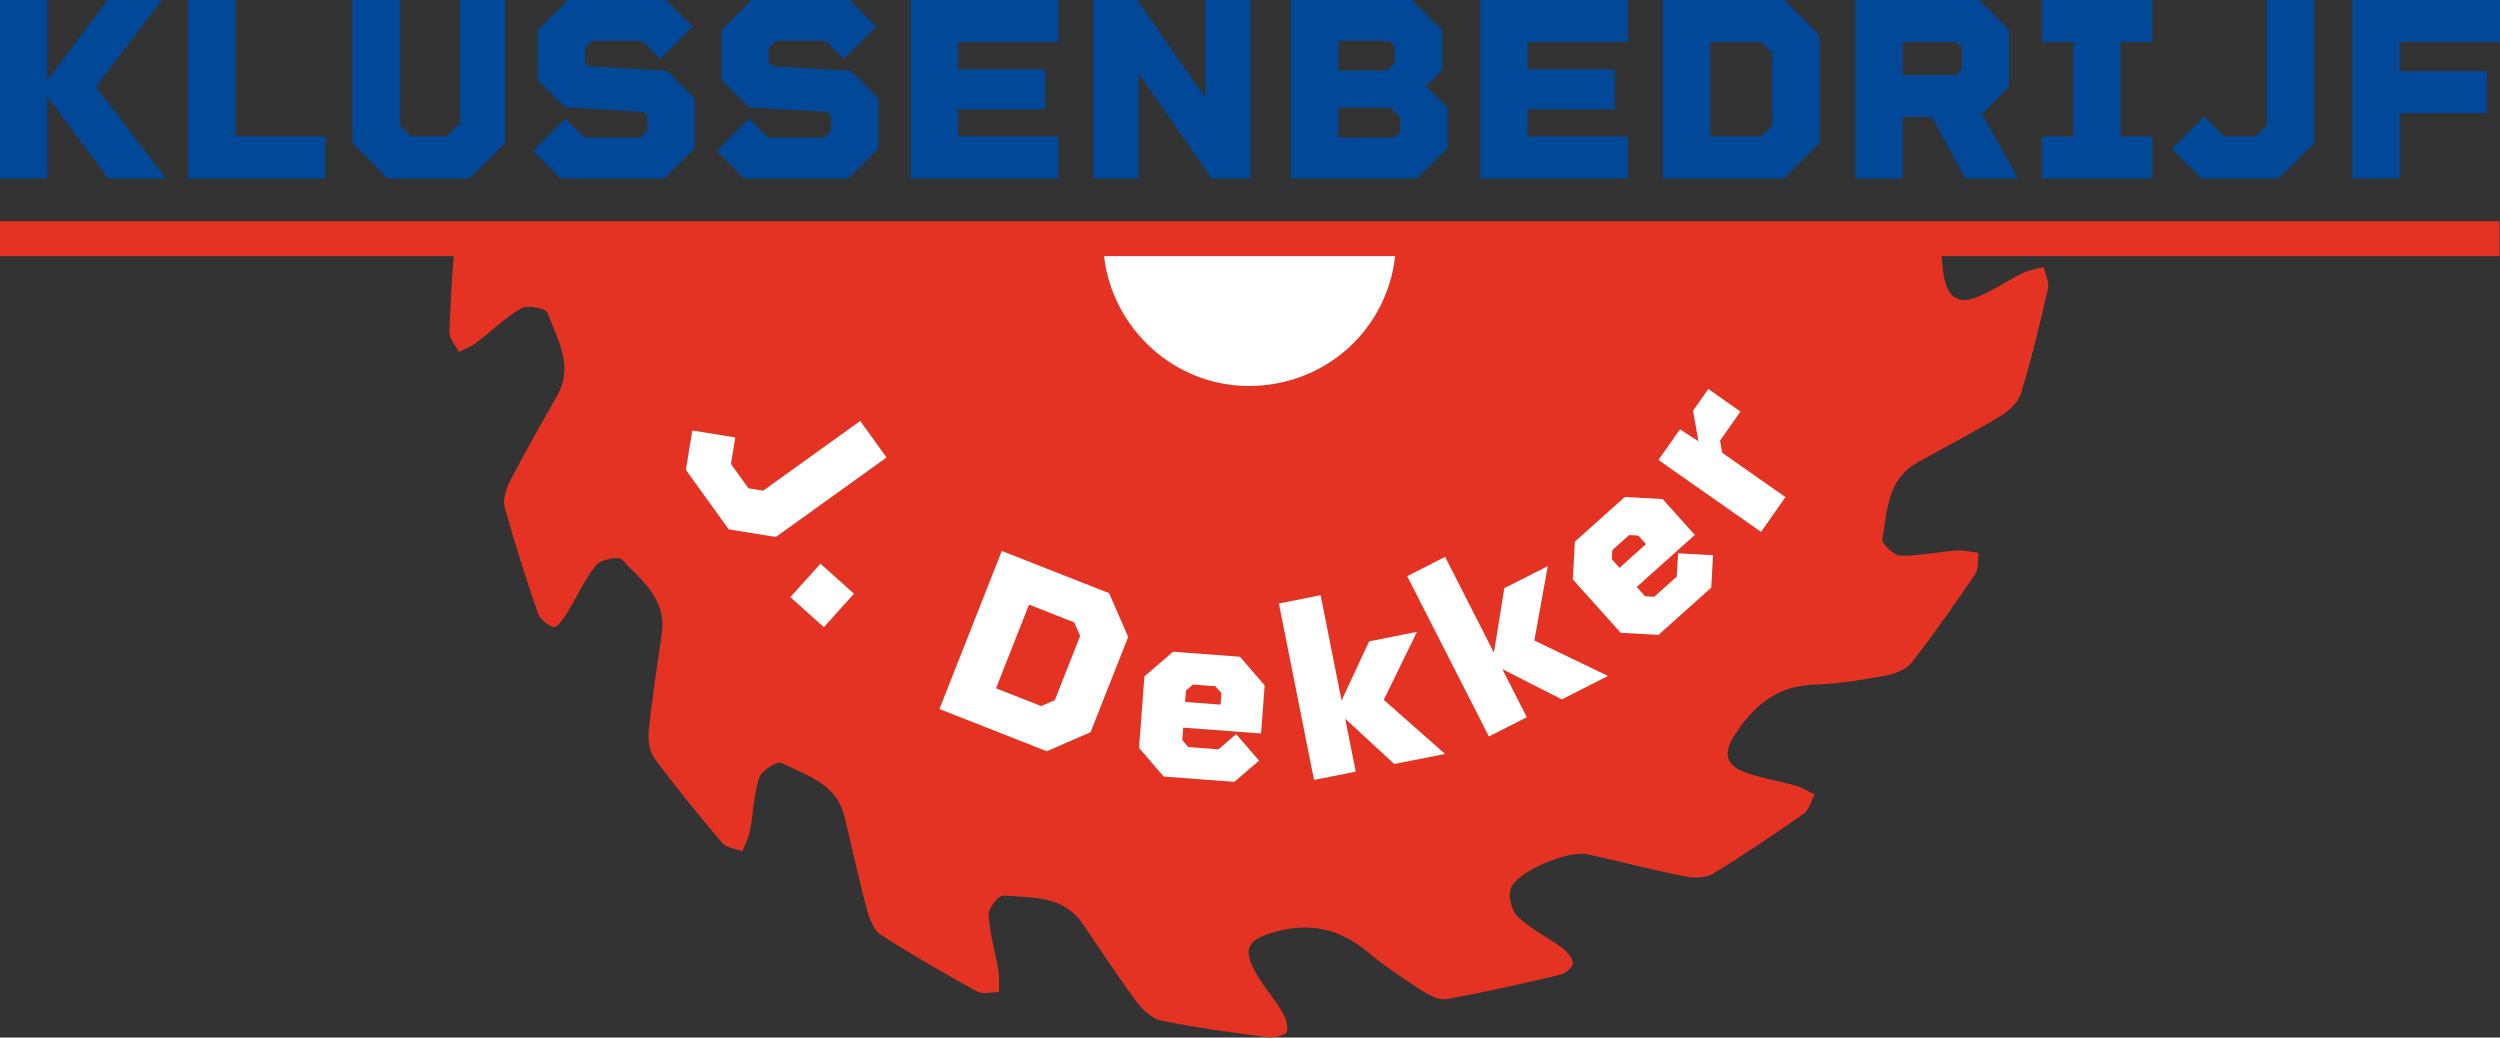 <?xml version="1.0" encoding="UTF-8"?><svg xmlns="http://www.w3.org/2000/svg" viewBox="0 0 390.156 161.915"><rect x="0" y="0" width="390.156" height="161.915" fill="#333333" stroke="none"/><g id="a"/><g id="b"><g id="c"><g id="d"><path d="M16.898,27.85L7.383,15.072v12.778H0V0H7.383V12.533L16.816,0h8.449L14.971,13.515l10.91,14.335h-8.983Zm19.853-6.553V0h-7.383V27.85h21.41v-6.553h-14.027ZM71.779,0V19.249l-2.051,2.048h-5.619l-1.723-1.72V0h-7.383V22.321l5.537,5.529h12.755l5.538-5.529V0h-7.055Zm32.322,11.058l-12.14-.696-.657-.655v-2.253l1.067-1.065h7.874l2.789,2.785,5.045-5.038L103.937,0h-15.299l-4.717,4.71v7.74l4.307,4.301,12.141,.696,.656,.655v2.294l-1.067,1.065h-8.777l-2.953-2.949-5.045,5.038,4.307,4.301h16.201l4.716-4.71v-7.782l-4.307-4.301Zm28.671,0l-12.141-.696-.656-.655v-2.253l1.067-1.065h7.875l2.789,2.785,5.044-5.038L132.608,0h-15.298l-4.717,4.71v7.74l4.307,4.301,12.141,.696,.656,.655v2.294l-1.066,1.065h-8.777l-2.953-2.949-5.044,5.038,4.306,4.301h16.201l4.717-4.71v-7.782l-4.306-4.301Zm32.403-4.505V0h-23.05V27.85h23.05v-6.553h-15.668v-4.259h13.617v-6.227h-13.617V6.553h15.668ZM188.104,0V15.277L177.482,0h-6.85V27.85h7.055V11.427l11.402,16.424h6.071V0h-7.055Zm29.492,21.461h-8.736v-4.669h8.12l1.518,1.516v2.252l-.902,.901Zm-8.736-15.072h7.916l.903,.901v2.54l-1.189,1.187h-7.629V6.389Zm13.699,7.044l2.502-2.498V4.711l-4.717-4.711h-18.867V27.85h19.687l4.717-4.71v-6.348l-3.323-3.359Zm31.501-6.88V0h-23.05V27.85h23.05v-6.553h-15.668v-4.259h13.617v-6.227h-13.617V6.553h15.668Zm22.519,13.024l-1.723,1.72h-7.956V6.553h7.956l1.723,1.719v11.305ZM278.424,0h-18.908V27.85h18.908l5.537-5.529V5.529L278.424,0Zm18.499,6.553h8.326l.943,.901v3.318l-.943,.941h-8.326V6.553Zm18.006,21.297l-5.618-10.075,4.265-4.259V4.711L308.859,0h-19.317V27.85h7.382v-9.625h4.553l5.209,9.625h8.243Zm20.96-21.297V0h-17.226V6.553h4.922v14.744h-4.922v6.553h17.226v-6.553h-4.922V6.553h4.922ZM353.774,0V19.577l-1.723,1.72h-4.922l-3.118-3.112-5.044,5.037,4.635,4.629h12.017l5.537-5.529V0h-7.383Zm36.382,6.553V0h-23.051V27.85h7.383v-10.198h13.617v-6.553h-13.617V6.553h15.669Z" style="fill:#014898;"/><path d="M390.083,39.972h-87.049c.031,1.03,.145,2.093,.341,3.189,.558,3.108,2.108,4.286,4.783,3.342,2.624-.933,4.962-2.636,7.489-3.876,1.012-.496,2.191-.646,3.296-.956,.246,1.124,.902,2.336,.672,3.35-1.257,5.514-2.577,11.027-4.233,16.431-.43,1.404-1.941,2.733-3.292,3.548-4.221,2.543-8.615,4.796-12.917,7.209-4.674,2.62-4.611,7.541-5.408,11.903-.133,.723,1.8,2.575,2.815,2.602,2.901,.077,5.814-.585,8.735-.804,1.14-.085,2.308,.242,3.463,.383-.16,1.122,.032,2.487-.538,3.329-3.179,4.691-6.435,9.342-9.922,13.804-.847,1.083-2.604,1.742-4.057,2.011-3.632,.667-7.321,1.298-11.004,1.396-6.001,.156-9.699,3.376-12.699,8.126-1.568,2.488-1.171,4.387,1.325,5.385,2.706,1.084,5.673,1.497,8.493,2.312,.984,.281,1.874,.882,2.808,1.338-.532,1.005-.813,2.37-1.64,2.955-4.639,3.26-9.337,6.449-14.183,9.381-1.175,.709-3.065,.714-4.506,.425-5.076-1.011-10.09-2.352-15.151-3.443-2.936-.632-10.827,2.616-11.897,5.255-.488,1.205,.078,3.549,1.034,4.469,2.003,1.926,4.635,3.182,6.9,4.858,.785,.581,1.644,1.544,1.734,2.406,.054,.55-1.14,1.626-1.933,1.809-5.87,1.393-11.766,2.718-17.697,3.81-1.132,.206-2.632-.48-3.69-1.166-3.002-1.937-6.013-3.918-8.746-6.203-4.58-3.834-9.516-4.703-15.162-2.897-3.225,1.03-4.182,2.257-2.682,5.385,1.148,2.393,3.045,4.417,4.436,6.71,.574,.948,1.059,2.245,.859,3.236-.102,.495-1.883,1.037-2.82,.912-5.623-.728-11.253-1.489-16.802-2.616-1.457-.293-2.937-1.709-3.893-2.991-2.936-3.954-5.631-8.083-8.407-12.153-3.03-4.441-7.899-4-12.335-4.383-.727-.066-2.37,2-2.316,3.01,.161,2.897,1.031,5.743,1.511,8.629,.187,1.118,.082,2.285,.11,3.431-1.147-.007-2.518,.398-3.401-.086-5.073-2.788-10.11-5.669-14.971-8.807-1.136-.733-1.851-2.503-2.233-3.938-1.309-4.874-2.339-9.821-3.557-14.719-1.253-5.038-5.943-6.25-9.786-8.212-.652-.332-3.108,1.197-3.463,2.285-.87,2.629-.929,5.521-1.452,8.278-.211,1.115-.785,2.161-1.191,3.237-1.063-.418-2.476-.534-3.128-1.299-3.671-4.315-7.267-8.706-10.625-13.268-.819-1.111-.995-3.002-.843-4.472,.531-5.018,1.335-10.012,2.034-15.015,.749-5.331-3.194-8.251-6.236-11.483-.524-.554-3.327-.007-4.03,.866-1.82,2.262-3.011,5.022-4.553,7.517-.535,.866-1.581,2.288-2.03,2.161-.98-.278-2.175-1.229-2.499-2.172-1.882-5.475-3.655-10.992-5.182-16.575-.328-1.205,.231-2.874,.859-4.082,2.327-4.481,4.807-8.882,7.317-13.264,2.69-4.699,.035-8.84-1.503-12.981-.258-.69-3.112-1.231-4.097-.67-2.522,1.434-4.631,3.572-6.973,5.341-.816,.616-1.827,.974-2.749,1.451-.52-1.018-1.519-2.056-1.479-3.049,.146-3.967,.348-7.938,.673-11.893H0v-5.458H390.083v5.458Z" style="fill:#e53323;"/><path d="M196.802,114.468l.565-7.504-3.854-4.471-10.434-.784-4.479,3.847-.84,11.159,3.854,4.474,11.019,.827,3.852-3.309-3.565-4.138-2.764,2.374-4.711-.354-.936-1.087,.146-1.944,12.148,.911Zm-11.713-6.705l1.089-.935,3.504,.263,.936,1.087-.134,1.789-5.529-.415,.134-1.789Zm-11.997-15.193l-16.75-6.588-9.731,24.67,16.749,6.588,6.837-2.969,5.868-14.875-2.973-6.827Zm-8.476,16.699l-2.127,.923-7.049-2.773,5.153-13.06,7.049,2.772,.925,2.124-3.95,10.015Zm114.028-31.688l-9.875-6.922-.334-1.901,3.186-4.531-5.018-3.518-2.378,3.383,.838,4.78-2.879-1.876-3.365,4.788,16.011,11.223,3.814-5.426Zm-27.696,27.911l-11.497-5.534,2.1-11.612-6.787,3.45-1.622,10.057-7.616-14.944-5.917,3.008,12.754,25.02,5.917-3.007-3.827-7.506,9.29,4.729,7.204-3.661Zm-25.43,12.166l-9.562-8.439,5.176-10.606-7.469,1.481-4.293,9.24-3.271-16.445-6.511,1.292,5.478,27.536,6.511-1.292-1.643-8.262,7.656,7.068,7.928-1.573Zm-30.723-57.422c11.965,.038,21.616-8.68,22.941-20.265h-45.434c1.274,11.266,10.932,20.227,22.493,20.265m-56.44,11.158l-4.104-5.698-15.152,10.883-2.288-.373-2.737-3.797,.676-4.137-6.703-1.092-1.005,6.149,6.681,9.274,7.358,1.199,17.275-12.408Zm-5.082,21.266l-5.226-4.692-4.7,5.219,5.226,4.693,4.7-5.219Zm128.61-6.309l-.2,3.635-3.518,3.148-1.434-.079-1.302-1.452,9.072-8.119-5.03-5.604-5.9-.322-7.792,6.974-.323,5.891,7.479,8.332,5.9,.322,8.227-7.365,.278-5.065-5.459-.298Zm-9.138,2.263l-1.199-1.336,.078-1.432,2.618-2.341,1.433,.077,1.199,1.335-4.129,3.695Z" style="fill:#fff;"/></g></g></g></svg>